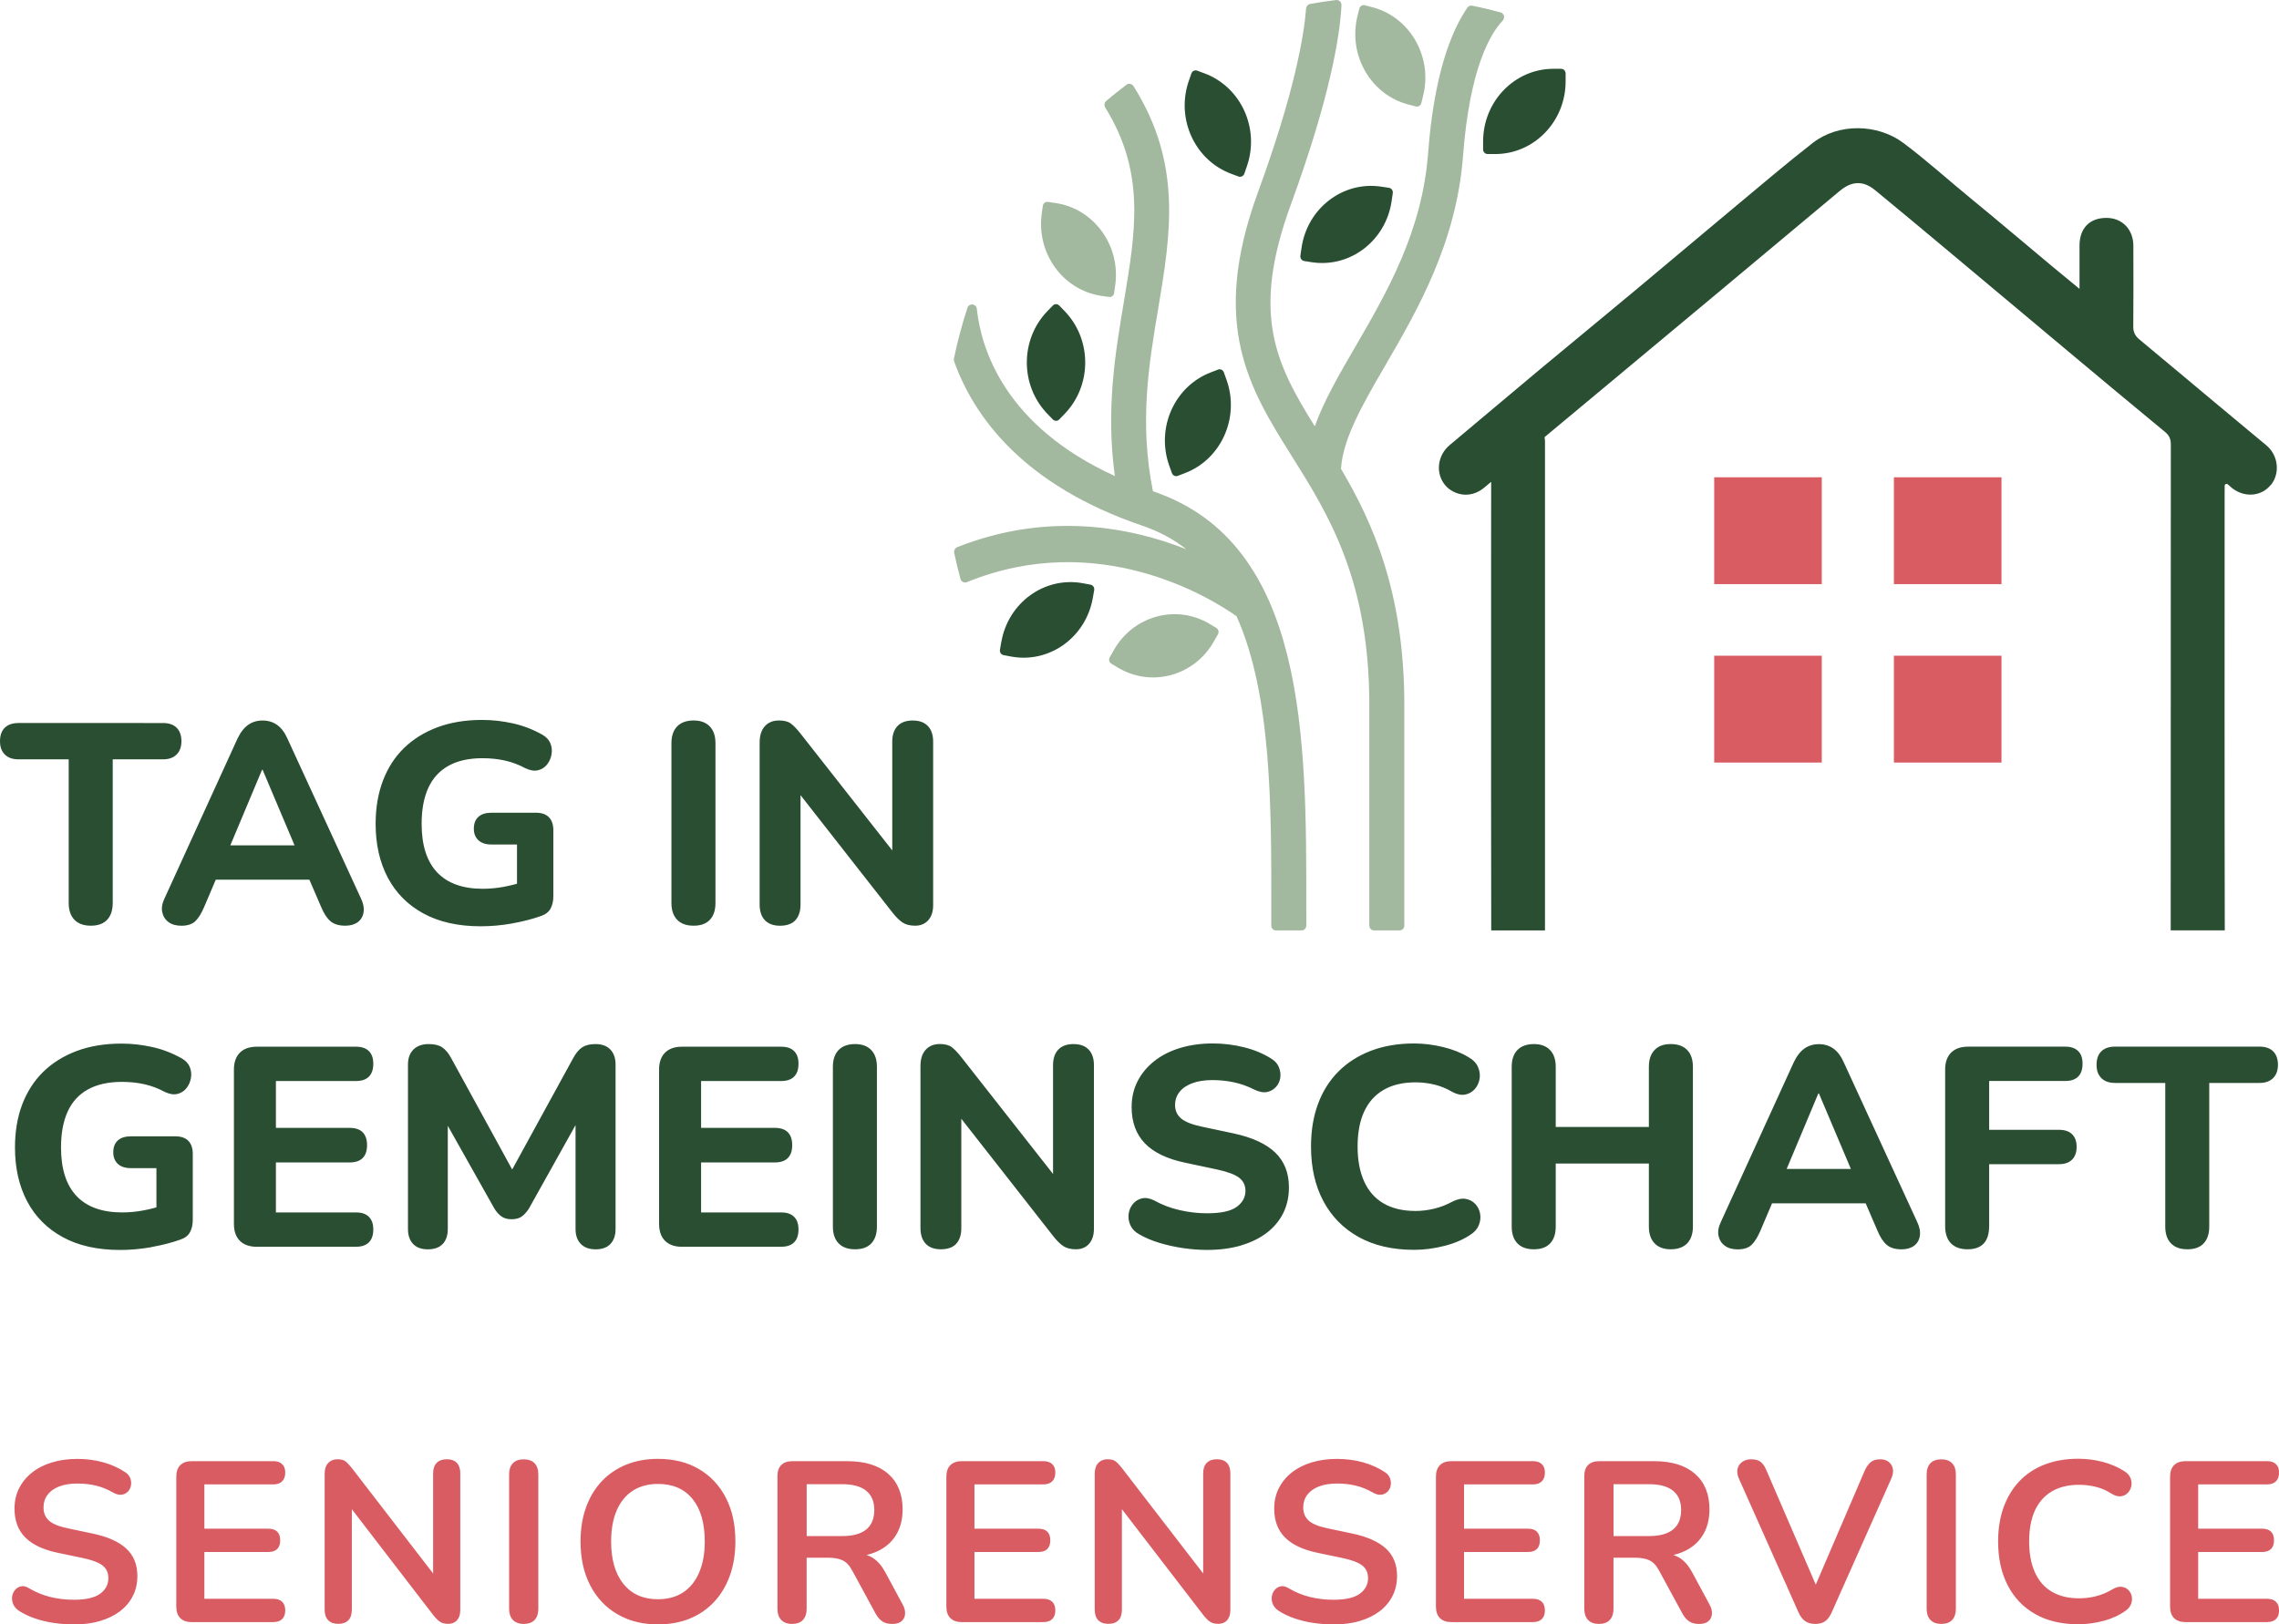 <?xml version="1.0" encoding="UTF-8"?>
<svg id="Ebene_2" xmlns="http://www.w3.org/2000/svg" xmlns:xlink="http://www.w3.org/1999/xlink" viewBox="0 0 580.85 414.12">
  <defs>
    <style>
      .cls-1 {
        fill: none;
      }

      .cls-2 {
        fill: #d95c63;
      }

      .cls-3 {
        fill: #294e32;
      }

      .cls-4 {
        clip-path: url(#clippath);
      }

      .cls-5 {
        fill: #a3b99f;
      }
    </style>
    <clipPath id="clippath">
      <rect class="cls-1" width="580.85" height="414.12"/>
    </clipPath>
  </defs>
  <g id="Ebene_1-2" data-name="Ebene_1">
    <g>
      <g class="cls-4">
        <path class="cls-3" d="M561.66,316.98c.94-1.01,1.41-2.43,1.41-4.27v-36.62h12.81c1.49,0,2.65-.41,3.47-1.23.82-.82,1.23-1.95,1.23-3.4s-.41-2.64-1.23-3.44c-.82-.8-1.98-1.19-3.47-1.19h-36.83c-1.49,0-2.65.4-3.47,1.19-.82.8-1.23,1.94-1.23,3.44s.41,2.58,1.23,3.4c.82.82,1.98,1.23,3.47,1.23h12.81v36.62c0,1.83.48,3.26,1.45,4.27.97,1.01,2.36,1.52,4.2,1.52s3.22-.51,4.16-1.52M506.98,312.57v-15.77h17.8c1.45,0,2.56-.39,3.33-1.16.77-.77,1.16-1.86,1.16-3.26s-.39-2.47-1.16-3.22c-.77-.75-1.88-1.12-3.33-1.12h-17.8v-12.45h19.39c1.45,0,2.54-.37,3.29-1.12.75-.75,1.12-1.84,1.12-3.29s-.37-2.47-1.12-3.22c-.75-.75-1.85-1.12-3.29-1.12h-24.75c-1.88,0-3.33.51-4.34,1.52s-1.52,2.46-1.52,4.34v39.87c0,1.93.49,3.4,1.48,4.41.99,1.01,2.4,1.52,4.23,1.52,3.67,0,5.5-1.98,5.5-5.93M463.59,278.77l9.34,22.07,1.95-2.82h-22.65l1.95,2.82,9.26-22.07h.14ZM446.41,317.38c.8-.75,1.56-1.97,2.28-3.65l4.27-10.06-4.49,3.11h30.18l-4.49-3.11,4.34,10.06c.67,1.64,1.46,2.85,2.35,3.62.89.77,2.16,1.16,3.8,1.16,1.3,0,2.36-.3,3.18-.9.82-.6,1.31-1.45,1.48-2.53.17-1.09-.06-2.28-.69-3.58l-18.67-40.6c-.72-1.64-1.62-2.83-2.68-3.58-1.06-.75-2.29-1.12-3.69-1.12s-2.63.38-3.69,1.12c-1.06.75-1.98,1.94-2.75,3.58l-18.53,40.6c-.63,1.3-.83,2.49-.61,3.55.22,1.06.75,1.91,1.59,2.53.84.63,1.94.94,3.29.94,1.54,0,2.71-.37,3.51-1.12M395.1,316.98c.94-1.01,1.41-2.43,1.41-4.27v-16.07h23.74v16.07c0,1.83.48,3.26,1.45,4.27.96,1.01,2.34,1.52,4.12,1.52s3.23-.51,4.2-1.52c.96-1.01,1.45-2.43,1.45-4.27v-40.74c0-1.83-.48-3.26-1.45-4.27-.97-1.01-2.36-1.52-4.2-1.52s-3.16.51-4.12,1.52c-.97,1.01-1.45,2.44-1.45,4.27v15.34h-23.74v-15.34c0-1.83-.48-3.26-1.45-4.27-.97-1.01-2.34-1.52-4.12-1.52s-3.23.51-4.2,1.52c-.97,1.01-1.45,2.44-1.45,4.27v40.74c0,1.83.48,3.26,1.45,4.27.96,1.01,2.36,1.52,4.2,1.52s3.22-.51,4.16-1.52M368.16,317.63c2.61-.67,4.8-1.62,6.58-2.82,1.06-.68,1.78-1.49,2.17-2.46.39-.97.49-1.93.33-2.9-.17-.96-.58-1.8-1.23-2.5-.65-.7-1.47-1.13-2.46-1.3-.99-.17-2.11.06-3.36.69-1.5.82-3.05,1.42-4.67,1.81-1.62.39-3.2.58-4.74.58-3.23,0-5.95-.64-8.14-1.92-2.2-1.28-3.85-3.15-4.96-5.61-1.11-2.46-1.67-5.43-1.67-8.9s.55-6.49,1.67-8.9c1.11-2.41,2.76-4.26,4.96-5.54,2.19-1.28,4.91-1.92,8.14-1.92,1.64,0,3.26.19,4.85.58,1.59.39,3.11,1.01,4.56,1.88,1.2.63,2.29.85,3.26.65.96-.19,1.77-.65,2.42-1.38.65-.72,1.06-1.59,1.23-2.6.17-1.01.04-2.03-.4-3.04-.43-1.01-1.26-1.86-2.46-2.53-1.83-1.11-3.99-1.97-6.48-2.57-2.48-.6-4.93-.9-7.35-.9-4.1,0-7.78.63-11.04,1.88-3.26,1.26-6.02,3.03-8.29,5.32-2.27,2.29-3.99,5.04-5.17,8.25-1.18,3.21-1.77,6.81-1.77,10.82,0,5.35,1.05,10,3.15,13.93,2.1,3.93,5.1,6.98,9.01,9.15,3.91,2.17,8.61,3.26,14.11,3.26,2.56,0,5.14-.34,7.74-1.01M316.27,317.52c2.56-.75,4.75-1.82,6.59-3.22,1.83-1.4,3.23-3.08,4.2-5.03.96-1.95,1.45-4.14,1.45-6.55,0-3.67-1.16-6.62-3.47-8.86-2.32-2.24-5.84-3.87-10.57-4.89l-8.18-1.74c-2.51-.53-4.27-1.23-5.28-2.1-1.01-.87-1.52-2-1.52-3.4,0-1.25.37-2.36,1.12-3.33.75-.96,1.83-1.71,3.26-2.24,1.42-.53,3.15-.8,5.17-.8,1.88,0,3.71.19,5.5.58s3.47.99,5.07,1.81c1.3.63,2.41.84,3.33.65.91-.19,1.67-.63,2.28-1.3.6-.68.96-1.46,1.09-2.35.12-.89,0-1.79-.36-2.68-.36-.89-1.03-1.63-1.99-2.21-1.98-1.25-4.27-2.21-6.88-2.86-2.61-.65-5.26-.98-7.96-.98-3.04,0-5.82.39-8.36,1.16-2.53.77-4.72,1.88-6.55,3.33-1.83,1.45-3.26,3.16-4.27,5.14-1.01,1.98-1.52,4.17-1.52,6.59,0,3.81,1.12,6.89,3.36,9.23,2.24,2.34,5.68,3.99,10.31,4.96l8.18,1.74c2.65.58,4.51,1.28,5.57,2.1,1.06.82,1.59,1.93,1.59,3.33,0,1.64-.75,3-2.24,4.09-1.5,1.09-4.01,1.63-7.53,1.63-2.32,0-4.64-.26-6.98-.8-2.34-.53-4.5-1.35-6.48-2.46-1.16-.58-2.21-.76-3.15-.54-.94.22-1.71.7-2.32,1.45-.6.75-.96,1.6-1.08,2.57-.12.96.04,1.92.47,2.86.43.94,1.18,1.7,2.24,2.28,1.49.87,3.2,1.59,5.1,2.17,1.9.58,3.91,1.02,6.01,1.34,2.1.31,4.16.47,6.19.47,3.18,0,6.05-.38,8.61-1.12M243.71,317.09c.87-.94,1.3-2.28,1.3-4.02v-30.25h-1.88l25.33,32.35c.92,1.16,1.77,2,2.57,2.53.8.53,1.87.8,3.22.8s2.51-.47,3.33-1.41c.82-.94,1.23-2.21,1.23-3.8v-41.76c0-1.69-.45-3-1.34-3.94-.89-.94-2.18-1.41-3.87-1.41s-2.98.47-3.87,1.41c-.89.94-1.34,2.26-1.34,3.94v30.25h1.95l-25.4-32.35c-.92-1.16-1.73-1.99-2.42-2.5-.7-.51-1.7-.76-3-.76-1.5,0-2.69.48-3.58,1.45-.89.96-1.34,2.36-1.34,4.2v41.25c0,1.74.45,3.07,1.34,4.02.89.94,2.18,1.41,3.87,1.41s3.04-.47,3.91-1.41M222.09,316.98c.94-1.01,1.41-2.43,1.41-4.27v-40.74c0-1.83-.48-3.26-1.45-4.27-.97-1.01-2.34-1.52-4.12-1.52s-3.23.51-4.2,1.52c-.97,1.01-1.45,2.44-1.45,4.27v40.74c0,1.83.48,3.26,1.45,4.27.97,1.01,2.36,1.52,4.2,1.52s3.22-.51,4.16-1.52M199.1,317.85c1.45,0,2.54-.37,3.29-1.12.75-.75,1.12-1.85,1.12-3.29s-.37-2.47-1.12-3.22c-.75-.75-1.85-1.12-3.29-1.12h-20.41v-12.74h18.74c1.49,0,2.62-.37,3.36-1.12.75-.75,1.12-1.85,1.12-3.29s-.37-2.54-1.12-3.29c-.75-.75-1.87-1.12-3.36-1.12h-18.74v-11.94h20.41c1.45,0,2.54-.37,3.29-1.12.75-.75,1.12-1.84,1.12-3.29s-.37-2.47-1.12-3.22c-.75-.75-1.85-1.12-3.29-1.12h-25.26c-1.88,0-3.33.51-4.34,1.52s-1.52,2.46-1.52,4.34v39.29c0,1.88.51,3.33,1.52,4.34s2.46,1.52,4.34,1.52h25.26ZM112.86,317.13c.84-.92,1.27-2.19,1.27-3.83v-29.38h-1.74l13.6,24.17c.53.87,1.13,1.55,1.81,2.03.67.48,1.54.72,2.6.72s1.92-.23,2.57-.69c.65-.46,1.27-1.15,1.85-2.06l13.46-24.1h-1.59v29.31c0,1.64.44,2.92,1.34,3.83.89.92,2.16,1.38,3.8,1.38s2.89-.46,3.76-1.38c.87-.92,1.3-2.19,1.3-3.83v-41.9c0-1.64-.45-2.92-1.34-3.84-.89-.92-2.16-1.38-3.8-1.38-1.4,0-2.52.28-3.37.83-.84.55-1.63,1.51-2.35,2.86l-16.72,30.54h2.46l-16.72-30.54c-.72-1.35-1.51-2.3-2.35-2.86-.85-.56-1.99-.83-3.44-.83-1.64,0-2.93.46-3.87,1.38-.94.92-1.41,2.2-1.41,3.84v41.9c0,1.64.43,2.92,1.3,3.83.87.92,2.12,1.38,3.76,1.38s2.96-.46,3.8-1.38M90.73,317.85c1.45,0,2.54-.37,3.29-1.12.75-.75,1.12-1.85,1.12-3.29s-.38-2.47-1.12-3.22c-.75-.75-1.85-1.12-3.29-1.12h-20.41v-12.74h18.74c1.5,0,2.62-.37,3.37-1.12.75-.75,1.12-1.85,1.12-3.29s-.38-2.54-1.12-3.29c-.75-.75-1.87-1.12-3.37-1.12h-18.74v-11.94h20.41c1.45,0,2.54-.37,3.29-1.12.75-.75,1.12-1.84,1.12-3.29s-.38-2.47-1.12-3.22c-.75-.75-1.85-1.12-3.29-1.12h-25.25c-1.88,0-3.33.51-4.34,1.52s-1.52,2.46-1.52,4.34v39.29c0,1.88.51,3.33,1.52,4.34s2.46,1.52,4.34,1.52h25.25ZM38.64,317.92c2.7-.48,5.14-1.11,7.31-1.88,1.16-.39,1.98-1.01,2.46-1.88.48-.87.72-1.93.72-3.18v-16.79c0-1.45-.37-2.56-1.12-3.33-.75-.77-1.85-1.16-3.29-1.16h-11.36c-1.45,0-2.56.35-3.33,1.05-.77.7-1.16,1.7-1.16,3s.39,2.24,1.16,2.97c.77.72,1.88,1.09,3.33,1.09h6.51v13.89l2.1-4.56c-1.79.63-3.59,1.11-5.43,1.45-1.83.34-3.62.51-5.36.51-5.16,0-9.06-1.4-11.69-4.2-2.63-2.8-3.94-6.92-3.94-12.37,0-3.62.57-6.67,1.7-9.15,1.13-2.48,2.86-4.37,5.17-5.64,2.32-1.28,5.19-1.92,8.61-1.92,2.12,0,4.08.21,5.86.62,1.78.41,3.47,1.05,5.07,1.92,1.21.58,2.28.76,3.22.54.94-.22,1.71-.7,2.32-1.45.6-.75.99-1.62,1.16-2.6.17-.99.07-1.93-.29-2.82-.36-.89-1.05-1.63-2.06-2.21-2.41-1.35-4.92-2.32-7.53-2.89-2.6-.58-5.21-.87-7.82-.87-4.25,0-8.05.63-11.4,1.88-3.35,1.26-6.2,3.03-8.54,5.32-2.34,2.29-4.12,5.07-5.36,8.32-1.23,3.26-1.84,6.91-1.84,10.96,0,5.26,1.04,9.84,3.11,13.75,2.07,3.91,5.1,6.95,9.08,9.12,3.98,2.17,8.84,3.26,14.58,3.26,2.65,0,5.33-.24,8.03-.72"/>
        <path class="cls-3" d="M202.73,234.59c.87-.94,1.3-2.28,1.3-4.02v-30.25h-1.88l25.33,32.35c.92,1.16,1.77,2,2.57,2.53.8.53,1.87.8,3.22.8s2.51-.47,3.33-1.41c.82-.94,1.23-2.21,1.23-3.8v-41.75c0-1.69-.45-3-1.34-3.94-.89-.94-2.18-1.41-3.87-1.41s-2.98.47-3.87,1.41c-.89.94-1.34,2.26-1.34,3.94v30.25h1.95l-25.4-32.35c-.92-1.16-1.73-1.99-2.43-2.5-.7-.51-1.7-.76-3-.76-1.5,0-2.69.48-3.58,1.45-.89.97-1.34,2.37-1.34,4.2v41.25c0,1.74.44,3.08,1.34,4.02.89.94,2.18,1.41,3.87,1.41s3.04-.47,3.91-1.41M180.94,234.48c.94-1.01,1.41-2.44,1.41-4.27v-40.74c0-1.83-.48-3.26-1.45-4.27-.97-1.01-2.34-1.52-4.12-1.52s-3.23.51-4.2,1.52c-.97,1.01-1.45,2.44-1.45,4.27v40.74c0,1.83.48,3.26,1.45,4.27.96,1.01,2.36,1.52,4.2,1.52s3.22-.51,4.16-1.52M130.54,235.42c2.7-.48,5.14-1.11,7.31-1.88,1.16-.39,1.98-1.01,2.46-1.88.48-.87.72-1.93.72-3.18v-16.79c0-1.45-.37-2.56-1.12-3.33-.75-.77-1.84-1.16-3.29-1.16h-11.36c-1.45,0-2.56.35-3.33,1.05-.77.7-1.16,1.7-1.16,3s.39,2.24,1.16,2.97c.77.72,1.88,1.08,3.33,1.08h6.51v13.89l2.1-4.56c-1.79.63-3.59,1.11-5.43,1.45-1.83.34-3.62.51-5.35.51-5.16,0-9.06-1.4-11.69-4.2-2.63-2.8-3.94-6.92-3.94-12.37,0-3.62.57-6.67,1.7-9.15,1.13-2.48,2.86-4.37,5.17-5.65,2.31-1.28,5.18-1.92,8.61-1.92,2.12,0,4.08.21,5.86.62,1.78.41,3.47,1.05,5.07,1.92,1.21.58,2.28.76,3.22.54.94-.22,1.71-.7,2.32-1.45.6-.75.99-1.62,1.16-2.6.17-.99.07-1.93-.29-2.82-.36-.89-1.05-1.63-2.06-2.21-2.41-1.35-4.92-2.32-7.53-2.89-2.6-.58-5.21-.87-7.81-.87-4.25,0-8.05.63-11.4,1.88-3.35,1.26-6.2,3.03-8.54,5.32-2.34,2.29-4.12,5.07-5.35,8.32-1.23,3.26-1.85,6.91-1.85,10.96,0,5.26,1.04,9.84,3.11,13.75,2.07,3.91,5.1,6.95,9.08,9.12,3.98,2.17,8.84,3.26,14.58,3.26,2.65,0,5.33-.24,8.03-.72M66.94,196.27l9.33,22.07,1.95-2.82h-22.65l1.95,2.82,9.26-22.07h.15ZM49.76,234.87c.8-.75,1.56-1.96,2.28-3.65l4.27-10.06-4.49,3.11h30.18l-4.49-3.11,4.34,10.06c.68,1.64,1.46,2.85,2.35,3.62.89.77,2.16,1.16,3.8,1.16,1.3,0,2.36-.3,3.18-.9.82-.6,1.31-1.45,1.48-2.53.17-1.09-.06-2.28-.69-3.58l-18.67-40.6c-.72-1.64-1.62-2.83-2.68-3.58-1.06-.75-2.29-1.12-3.69-1.12s-2.63.37-3.69,1.12c-1.06.75-1.98,1.94-2.75,3.58l-18.53,40.6c-.63,1.3-.83,2.49-.61,3.55.22,1.06.75,1.91,1.59,2.53.84.63,1.94.94,3.29.94,1.54,0,2.71-.38,3.51-1.12M27.32,234.48c.94-1.01,1.41-2.44,1.41-4.27v-36.62h12.81c1.49,0,2.65-.41,3.47-1.23.82-.82,1.23-1.95,1.23-3.4s-.41-2.64-1.23-3.44c-.82-.8-1.98-1.19-3.47-1.19H4.7c-1.5,0-2.65.4-3.47,1.19C.41,186.32,0,187.46,0,188.96s.41,2.58,1.23,3.4c.82.82,1.98,1.23,3.47,1.23h12.81v36.62c0,1.83.48,3.26,1.45,4.27.96,1.01,2.36,1.52,4.2,1.52s3.22-.51,4.16-1.52"/>
        <path class="cls-2" d="M577.83,413.54c.97,0,1.72-.25,2.24-.76.52-.5.79-1.24.79-2.21s-.26-1.71-.79-2.21c-.52-.5-1.27-.76-2.24-.76h-17.58v-11.93h16.3c1.01,0,1.76-.25,2.27-.76.5-.5.76-1.24.76-2.21s-.25-1.71-.76-2.21c-.51-.5-1.26-.76-2.27-.76h-16.3v-11.29h17.58c.97,0,1.72-.26,2.24-.78.52-.52.79-1.27.79-2.24s-.26-1.65-.79-2.15c-.52-.5-1.27-.76-2.24-.76h-20.78c-1.28,0-2.26.34-2.94,1.02-.68.68-1.02,1.66-1.02,2.94v33.12c0,1.28.34,2.26,1.02,2.94.68.68,1.66,1.02,2.94,1.02h20.78ZM536.22,413.22c2.15-.6,4.01-1.46,5.56-2.59.7-.5,1.16-1.1,1.4-1.78.23-.68.27-1.34.12-1.98-.16-.64-.47-1.17-.93-1.6s-1.04-.67-1.72-.73c-.68-.06-1.45.17-2.3.67-1.28.78-2.64,1.35-4.07,1.72-1.44.37-2.89.55-4.36.55-2.76,0-5.08-.56-6.98-1.69-1.9-1.12-3.34-2.77-4.31-4.95-.97-2.17-1.46-4.79-1.46-7.86s.48-5.72,1.46-7.86c.97-2.13,2.41-3.76,4.31-4.89s4.23-1.69,6.98-1.69c1.43,0,2.85.17,4.25.52,1.4.35,2.7.91,3.9,1.69.85.54,1.64.79,2.36.73.72-.06,1.32-.32,1.8-.79.48-.47.8-1.04.96-1.72.15-.68.1-1.38-.17-2.1-.27-.72-.82-1.33-1.63-1.83-1.55-1.01-3.36-1.78-5.41-2.33-2.06-.54-4.15-.81-6.29-.81-3.18,0-6.04.49-8.58,1.48-2.54.99-4.68,2.41-6.43,4.25-1.75,1.84-3.08,4.06-4.02,6.64-.93,2.58-1.4,5.48-1.4,8.7,0,4.31.82,8.04,2.45,11.2,1.63,3.16,3.97,5.61,7.01,7.33,3.04,1.73,6.7,2.59,10.97,2.59,2.21,0,4.39-.3,6.55-.9M497.56,412.99c.62-.68.93-1.62.93-2.82v-34.28c0-1.24-.32-2.19-.96-2.85-.64-.66-1.56-.99-2.76-.99s-2.12.33-2.76.99c-.64.66-.96,1.61-.96,2.85v34.28c0,1.2.32,2.15.96,2.82.64.68,1.56,1.02,2.76,1.02s2.17-.34,2.79-1.02M465.23,413.28c.64-.48,1.17-1.21,1.6-2.18l15.19-34.11c.43-.97.56-1.82.41-2.56-.16-.74-.52-1.32-1.08-1.75-.56-.43-1.27-.64-2.12-.64-1.05,0-1.86.24-2.44.73-.58.49-1.09,1.19-1.51,2.12l-13.74,32.01h2.5l-13.79-31.95c-.39-.97-.86-1.7-1.43-2.18-.56-.49-1.41-.73-2.53-.73-.85,0-1.59.21-2.21.64-.62.43-1.03,1.01-1.22,1.75-.19.74-.08,1.59.35,2.56l15.19,34.11c.43.97.98,1.7,1.66,2.18.68.49,1.54.73,2.59.73s1.95-.24,2.59-.73M411.24,378.39h9.08c2.68,0,4.7.55,6.08,1.66,1.38,1.11,2.07,2.75,2.07,4.92s-.69,3.87-2.07,4.98c-1.38,1.11-3.4,1.66-6.08,1.66h-9.08v-13.21ZM410.3,412.99c.62-.68.93-1.62.93-2.82v-13.04h5.53c1.48,0,2.69.22,3.64.67.95.45,1.78,1.33,2.47,2.65l5.88,10.83c.5.93,1.08,1.62,1.75,2.07.66.45,1.51.67,2.56.67s1.84-.24,2.39-.73c.54-.48.83-1.11.87-1.89.04-.78-.17-1.57-.64-2.39l-4.36-8.09c-.89-1.67-1.93-2.89-3.11-3.67-1.18-.78-2.57-1.16-4.16-1.16h-1.92l-.52.87c2.99,0,5.53-.49,7.62-1.45,2.1-.97,3.7-2.37,4.8-4.19,1.11-1.82,1.66-4,1.66-6.52,0-3.88-1.22-6.9-3.67-9.05-2.45-2.15-5.92-3.23-10.42-3.23h-14.03c-1.2,0-2.14.32-2.79.96-.66.64-.99,1.58-.99,2.82v33.87c0,1.2.32,2.15.96,2.82.64.68,1.56,1.02,2.76,1.02s2.17-.34,2.79-1.02M390.72,413.54c.97,0,1.72-.25,2.24-.76.52-.5.79-1.24.79-2.21s-.26-1.71-.79-2.21c-.52-.5-1.27-.76-2.24-.76h-17.58v-11.93h16.3c1.01,0,1.76-.25,2.27-.76.5-.5.76-1.24.76-2.21s-.25-1.71-.76-2.21c-.5-.5-1.26-.76-2.27-.76h-16.3v-11.29h17.58c.97,0,1.72-.26,2.24-.78.52-.52.79-1.27.79-2.24s-.26-1.65-.79-2.15c-.52-.5-1.27-.76-2.24-.76h-20.78c-1.28,0-2.26.34-2.94,1.02-.68.68-1.02,1.66-1.02,2.94v33.12c0,1.28.34,2.26,1.02,2.94.68.68,1.66,1.02,2.94,1.02h20.78ZM346.58,413.25c1.98-.58,3.68-1.42,5.09-2.5,1.42-1.09,2.5-2.39,3.26-3.9.76-1.51,1.14-3.2,1.14-5.06,0-2.91-.94-5.24-2.82-6.98s-4.74-3.03-8.58-3.84l-6.34-1.34c-2.25-.47-3.84-1.11-4.77-1.95-.93-.83-1.4-1.95-1.4-3.35,0-1.24.34-2.32,1.02-3.23.68-.91,1.66-1.62,2.94-2.12,1.28-.5,2.81-.76,4.6-.76s3.3.17,4.77.52c1.47.35,2.93.93,4.36,1.75.82.47,1.54.66,2.18.58.64-.08,1.17-.33,1.6-.76.43-.43.7-.94.81-1.54.12-.6.07-1.21-.14-1.83-.21-.62-.63-1.14-1.25-1.57-1.67-1.12-3.55-1.98-5.65-2.56-2.1-.58-4.31-.87-6.64-.87s-4.53.3-6.49.9c-1.96.6-3.65,1.46-5.06,2.59-1.42,1.13-2.51,2.46-3.29,4.02-.78,1.55-1.16,3.28-1.16,5.18,0,3.03.9,5.46,2.71,7.3,1.8,1.84,4.55,3.15,8.24,3.93l6.4,1.34c2.4.5,4.1,1.14,5.09,1.92.99.78,1.48,1.84,1.48,3.2,0,1.63-.7,2.96-2.1,3.99-1.4,1.03-3.63,1.54-6.69,1.54-2.1,0-4.09-.23-5.99-.7-1.9-.47-3.71-1.2-5.41-2.21-.74-.47-1.42-.64-2.04-.52-.62.12-1.14.42-1.54.9-.41.48-.66,1.05-.76,1.69-.1.64-.01,1.29.26,1.95.27.66.76,1.22,1.46,1.69,1.2.78,2.56,1.43,4.07,1.95,1.51.52,3.12.91,4.83,1.16,1.71.25,3.41.38,5.12.38,2.48,0,4.71-.29,6.69-.87M285.07,413.07c.58-.62.87-1.51.87-2.68v-27.53h-1.46l22.23,28.92c.62.78,1.19,1.34,1.72,1.69.52.35,1.23.52,2.12.52s1.67-.31,2.21-.93c.54-.62.82-1.47.82-2.56v-34.92c0-1.12-.29-2-.87-2.62-.58-.62-1.44-.93-2.56-.93s-1.99.31-2.59.93c-.6.62-.9,1.49-.9,2.62v27.53h1.51l-22.29-28.92c-.62-.78-1.15-1.33-1.6-1.66-.45-.33-1.12-.5-2.01-.5-.97,0-1.76.32-2.36.96-.6.64-.9,1.56-.9,2.76v34.63c0,1.16.3,2.06.9,2.68.6.62,1.46.93,2.59.93s1.98-.31,2.56-.93M265.94,413.54c.97,0,1.72-.25,2.24-.76.52-.5.79-1.24.79-2.21s-.26-1.71-.79-2.21c-.52-.5-1.27-.76-2.24-.76h-17.58v-11.93h16.3c1.01,0,1.77-.25,2.27-.76.5-.5.76-1.24.76-2.21s-.25-1.71-.76-2.21c-.5-.5-1.26-.76-2.27-.76h-16.3v-11.29h17.58c.97,0,1.72-.26,2.24-.78.52-.52.79-1.27.79-2.24s-.26-1.65-.79-2.15c-.52-.5-1.27-.76-2.24-.76h-20.78c-1.28,0-2.26.34-2.94,1.02s-1.02,1.66-1.02,2.94v33.12c0,1.28.34,2.26,1.02,2.94s1.66,1.02,2.94,1.02h20.78ZM205.6,378.39h9.08c2.68,0,4.7.55,6.08,1.66,1.38,1.11,2.07,2.75,2.07,4.92s-.69,3.87-2.07,4.98c-1.38,1.11-3.41,1.66-6.08,1.66h-9.08v-13.21ZM204.66,412.99c.62-.68.93-1.62.93-2.82v-13.04h5.53c1.47,0,2.69.22,3.64.67.95.45,1.77,1.33,2.47,2.65l5.88,10.83c.5.93,1.09,1.62,1.75,2.07.66.45,1.51.67,2.56.67s1.84-.24,2.39-.73c.54-.48.83-1.11.87-1.89.04-.78-.17-1.57-.64-2.39l-4.36-8.09c-.89-1.67-1.93-2.89-3.11-3.67-1.18-.78-2.57-1.16-4.16-1.16h-1.92l-.52.87c2.99,0,5.53-.49,7.62-1.45,2.1-.97,3.7-2.37,4.8-4.19,1.11-1.82,1.66-4,1.66-6.52,0-3.88-1.22-6.9-3.67-9.05-2.44-2.15-5.92-3.23-10.42-3.23h-14.03c-1.2,0-2.13.32-2.79.96-.66.64-.99,1.58-.99,2.82v33.87c0,1.2.32,2.15.96,2.82s1.56,1.02,2.76,1.02,2.17-.34,2.79-1.02M158.9,403.82c-2.1-2.6-3.14-6.21-3.14-10.83,0-3.1.48-5.75,1.43-7.94.95-2.19,2.32-3.86,4.1-5.01,1.78-1.14,3.92-1.72,6.4-1.72,3.8,0,6.74,1.28,8.82,3.84s3.11,6.17,3.11,10.83c0,3.07-.47,5.7-1.43,7.92-.95,2.21-2.31,3.9-4.07,5.06-1.77,1.16-3.91,1.75-6.43,1.75-3.76,0-6.69-1.3-8.79-3.9M175.81,412.64c2.42-.99,4.5-2.42,6.23-4.28,1.73-1.86,3.06-4.09,3.99-6.69.93-2.6,1.4-5.51,1.4-8.73,0-4.27-.81-7.97-2.44-11.12-1.63-3.14-3.92-5.58-6.87-7.3-2.95-1.73-6.42-2.59-10.42-2.59-2.99,0-5.69.49-8.12,1.48-2.42.99-4.5,2.41-6.23,4.25-1.73,1.84-3.06,4.06-3.99,6.64-.93,2.58-1.4,5.48-1.4,8.7,0,4.27.82,7.98,2.45,11.15,1.63,3.16,3.93,5.62,6.9,7.36,2.97,1.75,6.43,2.62,10.39,2.62,2.99,0,5.69-.5,8.12-1.48M136.27,412.99c.62-.68.93-1.62.93-2.82v-34.28c0-1.24-.32-2.19-.96-2.85-.64-.66-1.56-.99-2.76-.99s-2.12.33-2.76.99c-.64.66-.96,1.61-.96,2.85v34.28c0,1.2.32,2.15.96,2.82s1.56,1.02,2.76,1.02,2.17-.34,2.79-1.02M88.8,413.07c.58-.62.87-1.51.87-2.68v-27.53h-1.46l22.23,28.92c.62.78,1.19,1.34,1.72,1.69.52.35,1.23.52,2.12.52s1.67-.31,2.21-.93c.54-.62.82-1.47.82-2.56v-34.92c0-1.12-.29-2-.87-2.62-.58-.62-1.44-.93-2.56-.93s-1.99.31-2.59.93c-.6.62-.9,1.49-.9,2.62v27.53h1.51l-22.29-28.92c-.62-.78-1.16-1.33-1.6-1.66-.45-.33-1.12-.5-2.01-.5-.97,0-1.76.32-2.36.96-.6.64-.9,1.56-.9,2.76v34.63c0,1.16.3,2.06.9,2.68.6.62,1.46.93,2.59.93s1.98-.31,2.56-.93M69.67,413.54c.97,0,1.72-.25,2.24-.76.52-.5.79-1.24.79-2.21s-.26-1.71-.79-2.21c-.52-.5-1.27-.76-2.24-.76h-17.58v-11.93h16.3c1.01,0,1.76-.25,2.27-.76.5-.5.76-1.24.76-2.21s-.25-1.71-.76-2.21c-.51-.5-1.26-.76-2.27-.76h-16.3v-11.29h17.58c.97,0,1.72-.26,2.24-.78.52-.52.79-1.27.79-2.24s-.26-1.65-.79-2.15c-.52-.5-1.27-.76-2.24-.76h-20.78c-1.28,0-2.26.34-2.94,1.02s-1.02,1.66-1.02,2.94v33.12c0,1.28.34,2.26,1.02,2.94s1.66,1.02,2.94,1.02h20.78ZM25.53,413.25c1.98-.58,3.68-1.42,5.09-2.5,1.42-1.09,2.5-2.39,3.26-3.9.76-1.51,1.13-3.2,1.13-5.06,0-2.91-.94-5.24-2.82-6.98-1.88-1.75-4.74-3.03-8.59-3.84l-6.34-1.34c-2.25-.47-3.84-1.11-4.77-1.95-.93-.83-1.4-1.95-1.4-3.35,0-1.24.34-2.32,1.02-3.23.68-.91,1.66-1.62,2.94-2.12,1.28-.5,2.81-.76,4.6-.76s3.3.17,4.77.52c1.47.35,2.93.93,4.36,1.75.81.47,1.54.66,2.18.58.64-.08,1.17-.33,1.6-.76.43-.43.7-.94.81-1.54.12-.6.07-1.21-.14-1.83-.21-.62-.63-1.14-1.25-1.57-1.67-1.12-3.55-1.98-5.64-2.56-2.1-.58-4.31-.87-6.64-.87s-4.53.3-6.49.9c-1.96.6-3.65,1.46-5.06,2.59-1.42,1.13-2.51,2.46-3.29,4.02-.78,1.55-1.16,3.28-1.16,5.18,0,3.03.9,5.46,2.71,7.3,1.81,1.84,4.55,3.15,8.24,3.93l6.4,1.34c2.4.5,4.1,1.14,5.09,1.92.99.78,1.48,1.84,1.48,3.2,0,1.63-.7,2.96-2.09,3.99-1.4,1.03-3.63,1.54-6.69,1.54-2.09,0-4.09-.23-5.99-.7s-3.7-1.2-5.41-2.21c-.74-.47-1.42-.64-2.04-.52-.62.12-1.14.42-1.54.9-.41.48-.66,1.05-.76,1.69-.1.64,0,1.29.26,1.95.27.66.76,1.22,1.45,1.69,1.2.78,2.56,1.43,4.07,1.95,1.51.52,3.12.91,4.83,1.16,1.71.25,3.41.38,5.12.38,2.48,0,4.71-.29,6.69-.87"/>
        <path class="cls-5" d="M332.94,231.96v4.01c-.01.68-.55,1.24-1.21,1.24h-6.52c-.66,0-1.2-.56-1.2-1.24v-4.01c.04-26.34.09-54.96-8.86-74.87-6.82-4.8-35.26-22.31-68.71-8.68-.68.28-1.46-.1-1.65-.83-.59-2.18-1.12-4.38-1.59-6.61-.13-.62.21-1.25.78-1.48,23.15-9.15,44.03-5.13,58.39.54-3.21-2.51-6.9-4.53-11.14-5.98-30.5-10.35-43.02-27.87-48.05-41.92-.08-.23-.1-.49-.05-.73.91-4.42,2.07-8.73,3.45-12.94.42-1.27,2.23-1.07,2.38.27,1.12,10.38,7.17,29.83,35.19,42.64-2.33-16.84.09-31.32,2.27-44.3,3.06-18.27,5.55-33.04-4.72-49.65-.34-.55-.24-1.27.24-1.68,1.68-1.43,3.41-2.81,5.17-4.13.57-.43,1.39-.27,1.78.34,12.49,19.84,9.47,37.77,6.31,56.69-2.41,14.28-4.86,29.01-1.35,46.61.05.02.09.03.15.05,39.07,13.28,38.99,62.9,38.93,106.68"/>
        <path class="cls-5" d="M382.44,3.15c.9.25,1.21,1.41.56,2.1-3.15,3.31-8.42,12.09-10.12,34.54-1.68,22.13-11.68,39.39-19.74,53.25-5.81,10-10.87,18.72-11.36,26.48,8.12,13.77,16.14,31.5,16.14,60.2v56.25c0,.68-.54,1.24-1.2,1.24h-6.52c-.66,0-1.2-.56-1.2-1.24v-56.25c0-31.93-10.46-48.61-19.7-63.33-10.82-17.26-21.05-33.55-8.68-67.39,9.32-25.46,11.72-39.86,12.27-46.85.04-.57.46-1.04,1.01-1.14,2.19-.4,4.4-.73,6.63-1,.75-.09,1.4.54,1.37,1.32-.39,7.8-2.84,23.29-12.94,50.93-10.2,27.92-3.73,40.56,6.14,56.43,2.33-6.52,6.18-13.15,10.39-20.39,7.95-13.71,16.98-29.24,18.49-49.22,1.51-19.93,5.8-30.99,10.01-37.13.28-.4.76-.59,1.23-.5,2.43.48,4.84,1.06,7.21,1.71"/>
        <path class="cls-3" d="M354.69,51.22l.29-1.99c.09-.65-.34-1.25-.97-1.35l-1.93-.29c-9.8-1.5-18.91,5.5-20.36,15.62l-.29,1.99c-.09.65.34,1.25.97,1.35l1.93.3c9.79,1.5,18.91-5.5,20.36-15.62"/>
        <path class="cls-3" d="M310.44,94.23l-1.83.7c-9.29,3.55-14.03,14.2-10.6,23.8l.68,1.89c.22.61.88.93,1.48.7l1.83-.7c9.29-3.55,14.03-14.2,10.6-23.81l-.68-1.89c-.22-.62-.88-.93-1.48-.7"/>
        <path class="cls-5" d="M284.24,72.72c1.4-10.13-5.42-19.52-15.22-20.96l-1.93-.29c-.63-.09-1.21.36-1.3,1.01l-.28,1.99c-1.4,10.13,5.42,19.52,15.22,20.96l1.93.28c.63.09,1.21-.36,1.3-1.01l.27-1.99Z"/>
        <path class="cls-3" d="M271.34,105.52c7-7.24,7-18.97,0-26.21l-1.38-1.42c-.45-.46-1.18-.46-1.62,0l-1.38,1.42c-7,7.24-7,18.97,0,26.21l1.38,1.42c.45.46,1.18.46,1.62,0l1.38-1.42Z"/>
        <path class="cls-3" d="M306.95,18.69l-1.83-.68c-.6-.22-1.26.1-1.47.72l-.66,1.9c-3.33,9.64,1.52,20.24,10.84,23.69l1.84.68c.6.22,1.26-.1,1.47-.72l.66-1.9c3.33-9.64-1.52-20.24-10.85-23.69"/>
        <path class="cls-5" d="M358.97,26.65l1.89.49c.62.16,1.24-.22,1.39-.86l.48-1.95c2.42-9.92-3.39-20-12.99-22.5l-1.89-.49c-.61-.16-1.24.23-1.4.86l-.48,1.95c-2.42,9.92,3.39,20,12.99,22.5"/>
        <path class="cls-5" d="M283.82,165.85l-.98,1.74c-.32.57-.13,1.29.42,1.62l1.69,1.01c8.57,5.12,19.54,2.08,24.49-6.78l.98-1.74c.32-.57.13-1.29-.42-1.62l-1.69-1.01c-8.57-5.12-19.54-2.08-24.49,6.78"/>
        <path class="cls-3" d="M255.2,163.66l-.34,1.98c-.11.65.3,1.26.93,1.38l1.92.36c9.74,1.81,19.06-4.88,20.82-14.96l.35-1.98c.11-.65-.3-1.26-.93-1.38l-1.92-.36c-9.74-1.81-19.06,4.88-20.82,14.96"/>
        <path class="cls-3" d="M399.03,20.75v-2.02c0-.66-.51-1.19-1.15-1.19h-1.95c-9.9,0-17.93,8.3-17.93,18.53v2.01c0,.66.51,1.19,1.15,1.19h1.95c9.9,0,17.93-8.3,17.93-18.53"/>
        <path class="cls-3" d="M380.06,112.82c-.03,8.91-.02,50.54-.02,59.45,0,17.05-.02,47.88.03,64.93h13.7c0-25.56,0-97.61,0-123.17,0-1.09.09-2.2-.29-3.27-1.13-3.27-4.42-5.12-8.04-4.52-2.93.49-5.38,3.41-5.39,6.57M578.79,123.63c2.41-2.99,1.87-7.57-1.16-10.09-4.36-3.62-8.71-7.24-13.05-10.87-6.43-5.37-12.84-10.76-19.29-16.11-1.06-.88-1.59-1.82-1.58-3.25.06-6.89.04-13.77.02-20.66-.01-4.17-2.85-7.09-6.86-7.1-4.26,0-6.83,2.6-6.86,7-.02,3.52,0,7.05,0,11.1-2.5-2.06-4.64-3.8-6.76-5.57-7.01-5.85-13.96-11.76-21.03-17.55-5.72-4.68-11.2-9.67-17.13-14.1-6.61-4.93-16.55-5.06-23.06,0-6.61,5.15-12.98,10.59-19.42,15.95-8.61,7.17-17.16,14.41-25.77,21.59-8.03,6.7-16.12,13.33-24.15,20.02-7.76,6.48-15.47,13.01-23.23,19.5-3.14,2.63-3.69,7.3-1.01,10.34,1.92,2.17,6.1,3.61,9.86.47,3.77-3.15,7.52-6.33,11.29-9.47,15.81-13.18,31.62-26.35,47.43-39.53,10.61-8.85,21.21-17.71,31.81-26.58,3.11-2.61,6.03-2.74,9.09-.22,6.21,5.11,12.38,10.25,18.54,15.41,10.29,8.6,20.55,17.23,30.84,25.83,8.16,6.82,16.32,13.65,24.53,20.41,1.12.93,1.45,1.89,1.44,3.26-.03,36.67-.02,87.11-.03,123.78h13.78c-.08-32.51-.04-78.79-.04-111.29,0-.52-.01-1.04.01-1.56.01-.33-.1-.76.28-.93.38-.18.62.18.88.39.27.22.51.47.79.68,3.2,2.46,7.45,2.08,9.82-.87"/>
      </g>
      <rect class="cls-2" x="436.9" y="121.68" width="27.42" height="27.24"/>
      <rect class="cls-2" x="482.7" y="121.68" width="27.42" height="27.24"/>
      <rect class="cls-2" x="436.9" y="167.17" width="27.42" height="27.24"/>
      <rect class="cls-2" x="482.7" y="167.17" width="27.42" height="27.24"/>
    </g>
  </g>
</svg>